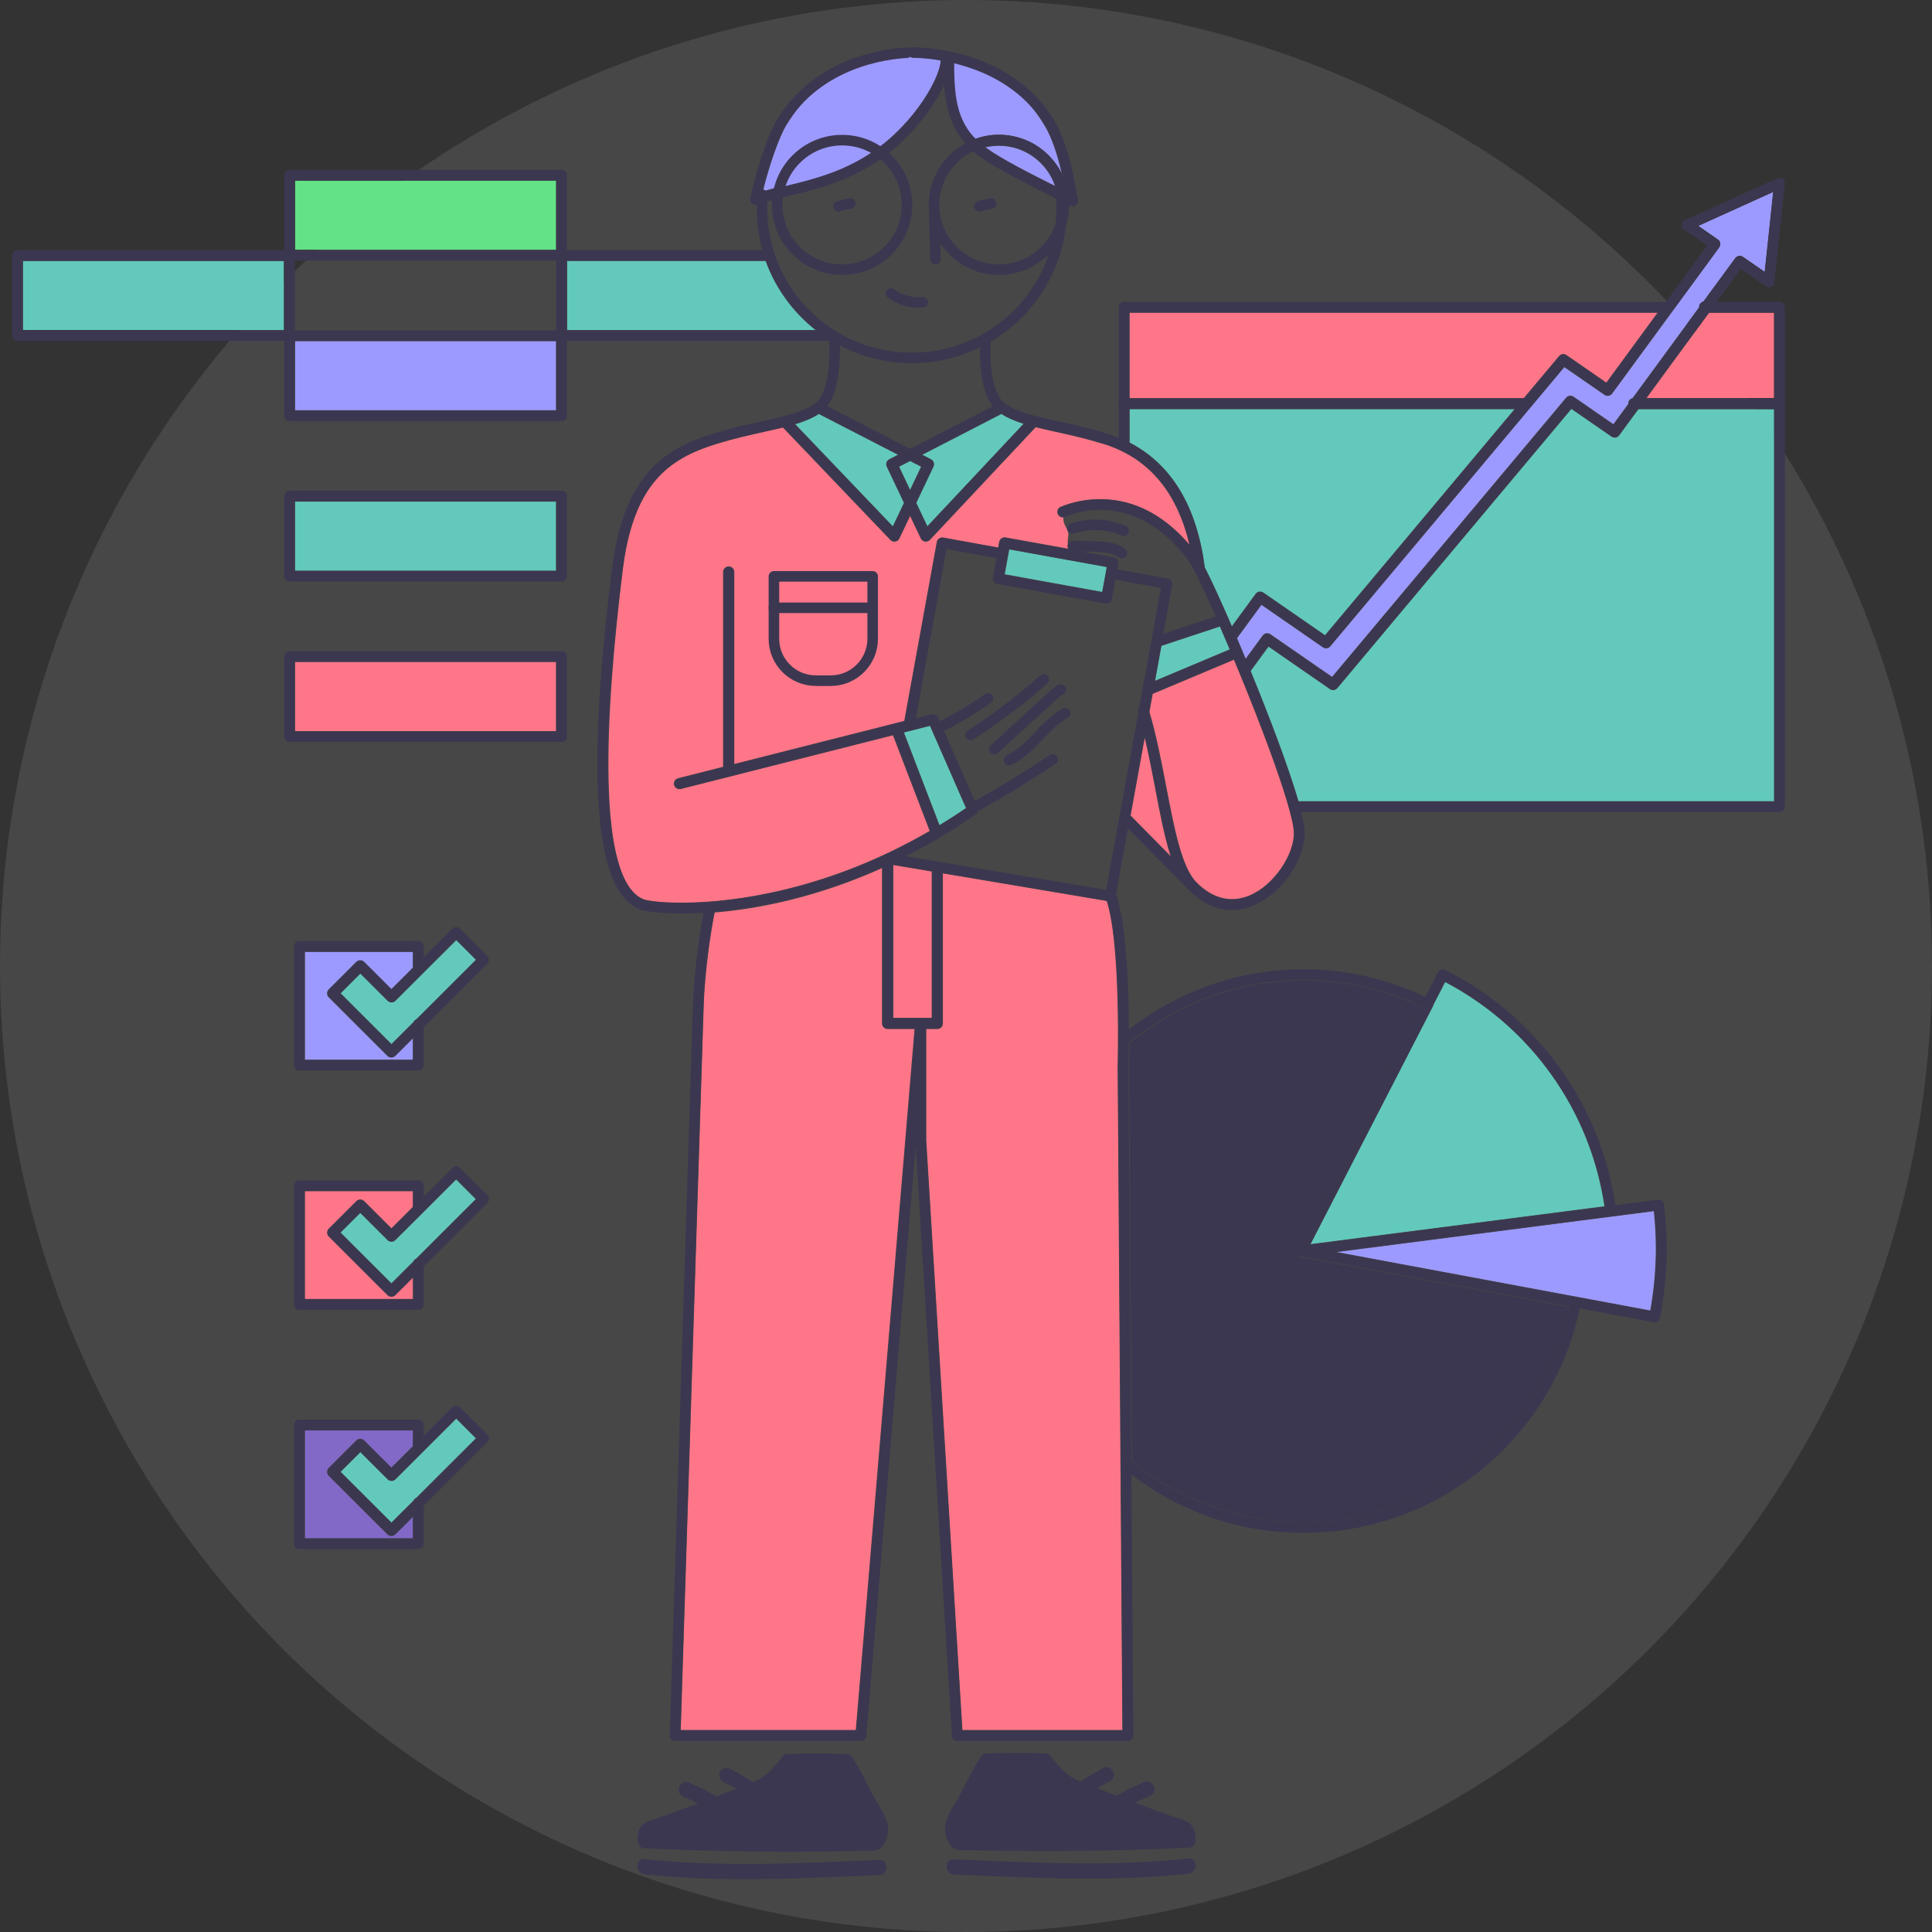 <svg width="329" height="329" viewBox="0 0 329 329" fill="none" xmlns="http://www.w3.org/2000/svg">
<rect x="0" y="0" width="329" height="329" fill="#333333" stroke="none"/>
<circle opacity="0.1" cx="164.5" cy="164.5" r="164.5" fill="white"/>
<g clip-path="url(#clip0_2633_2044)">
<path d="M70.873 173.581C70.661 173.677 70.491 173.846 70.395 174.059L66.666 177.781L58.019 169.149L61.365 165.808L65.997 170.432C66.178 170.612 66.422 170.707 66.677 170.707C66.932 170.707 67.176 170.612 67.357 170.432L77.704 160.103L81.04 163.443L70.894 173.571L70.873 173.581Z" fill="#63C9BC"/>
<path d="M70.863 214.324C70.65 214.42 70.481 214.59 70.385 214.802L66.656 218.524L58.008 209.892L61.355 206.562L65.987 211.185C66.359 211.557 66.964 211.557 67.336 211.185L71.936 206.594L77.673 200.867L81.009 204.197L70.863 214.324Z" fill="#63C9BC"/>
<path d="M70.873 255.068C70.661 255.163 70.491 255.333 70.395 255.545L66.666 259.267L58.019 250.635L61.365 247.294L65.997 251.918C66.178 252.098 66.422 252.194 66.677 252.194C66.932 252.194 67.176 252.098 67.357 251.918L77.704 241.589L81.04 244.93L70.894 255.057L70.873 255.068Z" fill="#63C9BC"/>
<path d="M48.33 44.448H3.912V56.198H48.33V44.448Z" fill="#63C9BC"/>
<path d="M130.377 44.448H96.583V56.198H138.876C135.041 53.176 132.066 49.114 130.377 44.448Z" fill="#63C9BC"/>
<path d="M152.124 173.327H158.657V148.416L152.124 147.314V173.327Z" fill="#FF7689"/>
<path d="M188.457 153.432L160.569 148.735V174.281C160.569 174.812 160.144 175.236 159.613 175.236H157.733V194.186L163.895 294.602H191.123L190.316 181.609C190.316 181.365 190.889 160.93 188.457 153.422V153.432Z" fill="#FF7689"/>
<path d="M150.201 174.281V147.833C139.11 152.828 129.102 154.79 121.697 155.394C119.976 164.387 119.838 171.227 119.838 171.291L115.929 294.602H145.728L155.736 175.236H151.157C150.626 175.236 150.201 174.811 150.201 174.281Z" fill="#FF7689"/>
<path d="M246.101 167.24L244.082 171.163C244.061 171.248 244.04 171.333 243.997 171.418L223.175 211.864L273.212 205.417C270.801 189.107 260.751 174.949 246.09 167.24H246.101Z" fill="#63C9BC"/>
<path d="M221.316 213.974C221.316 213.974 221.295 213.974 221.284 213.974C221.263 213.974 221.252 213.964 221.231 213.953C221.178 213.932 221.125 213.921 221.071 213.89C221.061 213.89 221.05 213.868 221.029 213.868C221.018 213.868 220.997 213.847 220.987 213.837C220.902 213.784 220.827 213.72 220.774 213.656C220.774 213.656 220.774 213.656 220.774 213.646C220.753 213.625 220.732 213.593 220.721 213.561C220.721 213.54 220.7 213.529 220.689 213.518C220.668 213.476 220.647 213.434 220.636 213.391C220.636 213.391 220.636 213.381 220.636 213.37C220.636 213.37 220.636 213.37 220.636 213.359C220.636 213.328 220.625 213.296 220.615 213.275C220.615 213.243 220.604 213.211 220.593 213.19C220.593 213.19 220.593 213.179 220.593 213.169C220.593 213.137 220.593 213.105 220.593 213.073C220.593 213.073 220.593 213.062 220.593 213.052C220.593 213.052 220.593 213.052 220.593 213.041C220.593 212.946 220.615 212.84 220.657 212.744C220.657 212.723 220.668 212.713 220.678 212.702C220.678 212.681 220.689 212.67 220.7 212.649L241.873 171.439C235.637 168.459 228.954 166.953 221.996 166.953C212.477 166.953 203.341 169.817 195.564 175.236L192.345 177.59C192.334 179.891 192.292 181.45 192.281 181.683L192.759 248.811C200.982 255.524 211.34 259.225 221.996 259.225C243.849 259.225 262.77 243.848 267.221 222.575L221.38 214.028C221.38 214.028 221.38 214.028 221.358 214.028L221.316 213.974Z" fill="#3C3750"/>
<path d="M205.178 96.623C206.432 99.052 208.079 102.742 209.13 105.139C209.343 105.627 209.555 106.125 209.778 106.634L213.815 101.12C214.124 100.706 214.708 100.6 215.133 100.897L225.64 108.161L257.893 69.687H192.366V75.361C199.516 79.051 203.819 86.167 205.178 96.623Z" fill="#63C9BC"/>
<path d="M275.741 74.141C275.433 74.555 274.849 74.65 274.424 74.364L267.593 69.645L227.743 117.186C227.552 117.408 227.286 117.525 227.01 117.525C226.819 117.525 226.628 117.472 226.468 117.355L216.015 110.123L212.987 114.259C216.153 122 219.446 130.643 221.125 136.433H302.098V69.698H279.002L275.741 74.141Z" fill="#63C9BC"/>
<path d="M265.489 60.631C265.808 60.249 266.36 60.175 266.764 60.461L273.542 65.149L282.253 53.261H192.366V67.789H259.487L265.479 60.642L265.489 60.631Z" fill="#FF7689"/>
<path d="M291.039 53.261L280.394 67.778H302.088V53.261H291.039Z" fill="#FF7689"/>
<path d="M70.3 180.453H51.932V162.118H70.3V164.779L66.656 168.417L62.024 163.793C61.844 163.613 61.599 163.517 61.344 163.517C61.089 163.517 60.845 163.613 60.664 163.793L55.969 168.48C55.788 168.661 55.692 168.905 55.692 169.159C55.692 169.414 55.788 169.658 55.969 169.838L65.966 179.817C66.146 179.997 66.391 180.093 66.645 180.093C66.9 180.093 67.145 179.997 67.325 179.817L70.3 176.848V180.453Z" fill="#9C9AFF"/>
<path d="M70.3 221.196H51.932V202.861H70.3V205.523L66.656 209.16L62.024 204.536C61.652 204.165 61.047 204.165 60.675 204.536L55.979 209.224C55.799 209.404 55.703 209.648 55.703 209.902C55.703 210.157 55.799 210.401 55.979 210.581L65.976 220.56C66.167 220.751 66.412 220.836 66.656 220.836C66.9 220.836 67.145 220.74 67.336 220.56L70.311 217.591V221.196H70.3Z" fill="#FF7689"/>
<path d="M70.3 261.939H51.932V243.604H70.3V246.266L66.656 249.903L62.024 245.279C61.844 245.099 61.599 245.004 61.344 245.004C61.089 245.004 60.845 245.099 60.664 245.279L55.969 249.967C55.788 250.147 55.692 250.391 55.692 250.645C55.692 250.9 55.788 251.144 55.969 251.324L65.966 261.303C66.146 261.483 66.391 261.579 66.645 261.579C66.9 261.579 67.145 261.483 67.325 261.303L70.3 258.334V261.939Z" fill="#8269C8"/>
<path d="M94.671 124.492H50.253V112.742H94.671V124.492Z" fill="#FF7689"/>
<path d="M94.671 97.175H50.253V85.425H94.671V97.175Z" fill="#63C9BC"/>
<path d="M164.882 22.433C165.307 22.836 165.722 23.239 166.115 23.621C167.368 23.175 168.707 22.921 170.109 22.921C174.752 22.921 178.789 25.572 180.776 29.443C179.979 25.996 179.023 23.302 177.907 21.436C172.011 11.563 164.734 10.46 161.217 10.259C161.706 15.243 161.334 19.061 164.872 22.433H164.882Z" fill="#9C9AFF"/>
<path d="M203.787 150.283C206.528 153.019 209.619 153.782 212.732 152.499C217.077 150.696 220.328 145.426 220.328 141.916C220.328 138.406 215.43 125.054 210.129 112.35L196.297 118.161L195.745 121.226C196.945 125.298 197.795 129.71 198.613 133.984C199.973 141.067 201.248 147.759 203.787 150.293V150.283Z" fill="#FF7689"/>
<path d="M156.044 85.637L157.924 89.603L174.285 72.169C172.861 71.723 171.608 71.193 170.535 70.504L157.074 77.439L158.551 78.203C159.008 78.436 159.199 78.998 158.976 79.465L156.044 85.637Z" fill="#63C9BC"/>
<path d="M154.981 83.41L156.84 79.475L154.981 78.521L153.122 79.475L154.981 83.41Z" fill="#63C9BC"/>
<path d="M170.109 24.83C169.323 24.83 168.569 24.925 167.825 25.095C170.47 27.025 175.219 29.432 179.639 31.648C178.279 27.682 174.518 24.83 170.099 24.83H170.109Z" fill="#9C9AFF"/>
<path d="M153.94 124.736L159.985 140.505C161.483 139.593 162.981 138.639 164.49 137.6L158.36 123.612L153.94 124.736Z" fill="#63C9BC"/>
<path d="M196.732 134.333C196.18 131.449 195.617 128.511 194.937 125.659L192.536 138.872L199.325 145.765C198.305 142.584 197.54 138.618 196.722 134.333H196.732Z" fill="#FF7689"/>
<path d="M292.93 41.437C292.973 41.691 292.909 41.946 292.76 42.158L274.54 67.026C274.232 67.439 273.648 67.545 273.223 67.248L266.392 62.529L226.543 110.07C226.224 110.452 225.671 110.526 225.268 110.24L214.814 103.007L210.66 108.681C210.947 109.349 211.234 110.028 211.521 110.717C211.723 111.194 211.924 111.671 212.126 112.159L215.016 108.214C215.324 107.801 215.908 107.695 216.333 107.991L226.84 115.256L266.69 67.715C267.008 67.333 267.561 67.259 267.964 67.545L274.742 72.233L277.271 68.786C277.271 68.786 277.271 68.733 277.271 68.712C277.271 68.256 277.589 67.885 278.014 67.778L289.329 52.338C289.329 52.338 289.329 52.296 289.329 52.275C289.329 51.829 289.637 51.447 290.062 51.352L295.49 43.95C295.799 43.536 296.383 43.43 296.808 43.727L300.505 46.283L301.95 32.698L289.212 38.467L292.558 40.779C292.771 40.928 292.909 41.15 292.962 41.405L292.93 41.437Z" fill="#9C9AFF"/>
<path d="M171.874 93.567L171.106 97.793L187.696 100.797L188.463 96.571L171.874 93.567Z" fill="#63C9BC"/>
<path d="M196.711 115.913L209.396 110.579C208.844 109.264 208.281 107.97 207.728 106.698L197.784 109.985L196.711 115.913Z" fill="#63C9BC"/>
<path d="M152.038 89.614L153.929 85.637L150.997 79.465C150.774 78.998 150.965 78.447 151.422 78.203L152.899 77.439L139.439 70.504C138.302 71.236 136.963 71.787 135.434 72.243L152.038 89.614Z" fill="#63C9BC"/>
<path d="M227.637 213.211L281.021 223.158C281.648 219.648 281.966 216.074 281.966 212.543C281.966 210.486 281.849 208.418 281.626 206.254L227.637 213.211Z" fill="#9C9AFF"/>
<path d="M94.671 58.107H50.253V69.857H94.671V58.107Z" fill="#9C9AFF"/>
<path d="M130.982 32.274C131.248 32.2 131.503 32.126 131.758 32.051C135.295 32.9 140.522 31.288 143.221 29.305C144.071 28.679 150.339 25.636 151.327 25.89C154.503 22.719 162.311 13.493 160.325 9.538C149.159 8.095 139.704 11.616 133.84 21.436C132.671 23.387 130.972 28.255 129.994 32.285C130.143 32.306 130.281 32.359 130.398 32.444C130.589 32.391 130.791 32.327 130.982 32.274Z" fill="#9C9AFF"/>
<path d="M120.975 153.517C130.111 152.807 143.72 149.975 158.306 141.492L152.06 125.213L115.939 134.365C115.429 134.492 114.909 134.185 114.781 133.676C114.654 133.167 114.962 132.647 115.472 132.52L123.131 130.579V97.408C123.131 96.878 123.556 96.454 124.087 96.454C124.619 96.454 125.044 96.878 125.044 97.408V130.092L153.983 122.764L159.518 92.307C159.56 92.053 159.709 91.841 159.911 91.692C160.123 91.544 160.378 91.49 160.622 91.533L169.971 93.23L170.141 92.286C170.184 92.031 170.332 91.819 170.534 91.671C170.747 91.522 171.002 91.469 171.246 91.512L181.88 93.431C181.806 93.283 181.764 93.124 181.774 92.943C181.774 92.827 181.806 92.721 181.849 92.625C181.849 92.583 181.827 92.54 181.827 92.498C181.774 91.968 181.934 91.448 181.934 90.928C181.934 90.345 181.53 89.847 181.296 89.327C181.116 88.914 181.052 88.521 181.084 88.118C180.68 88.15 180.287 87.927 180.117 87.535C179.915 87.047 180.149 86.485 180.637 86.294C184.515 84.704 189.02 84.566 192.982 85.912C196.446 87.09 199.707 89.423 202.522 92.721C200.398 83.675 195.468 77.917 187.83 75.584C184.802 74.661 182.061 74.046 179.639 73.516C178.47 73.261 177.387 73.017 176.367 72.763L158.36 91.947C158.179 92.137 157.924 92.243 157.658 92.243C157.605 92.243 157.563 92.243 157.51 92.233C157.202 92.18 156.925 91.978 156.798 91.703L154.981 87.885L153.165 91.703C153.026 91.989 152.761 92.191 152.453 92.233C152.4 92.233 152.347 92.243 152.304 92.243C152.049 92.243 151.794 92.137 151.613 91.947L133.33 72.816C132.385 73.049 131.386 73.272 130.313 73.505C127.891 74.046 125.15 74.65 122.122 75.573C113.506 78.203 107.812 82.742 106.038 97.196C103.116 120.95 101.374 149.943 109.618 153.135C110.532 153.485 114.59 153.984 120.699 153.538C120.794 153.517 120.89 153.507 120.985 153.517H120.975Z" fill="#FF7689"/>
<path d="M94.671 30.779H50.253V42.529H94.671V30.779Z" fill="#63E287"/>
<path d="M71.256 174.451V181.408H50.975V161.153H71.256V165.172" stroke="#3C3750" stroke-width="1.8" stroke-linecap="round" stroke-linejoin="round"/>
<path d="M77.673 158.756L66.656 169.764L61.355 164.461L56.659 169.149L61.96 174.451L66.656 179.138L71.352 174.451L82.368 163.443L77.673 158.756Z" stroke="#3C3750" stroke-width="1.8" stroke-linecap="round" stroke-linejoin="round"/>
<path d="M71.256 215.194V222.151H50.975V201.906H71.256V205.915" stroke="#3C3750" stroke-width="1.8" stroke-linecap="round" stroke-linejoin="round"/>
<path d="M77.673 199.51L66.656 210.507L61.355 205.204L56.659 209.892L61.96 215.194L66.656 219.881L71.352 215.194L82.368 204.186L77.673 199.51Z" stroke="#3C3750" stroke-width="1.8" stroke-linecap="round" stroke-linejoin="round"/>
<path d="M71.256 255.937V262.894H50.975V242.65H71.256V246.658" stroke="#3C3750" stroke-width="1.8" stroke-linecap="round" stroke-linejoin="round"/>
<path d="M77.673 240.253L66.656 251.25L61.355 245.958L56.659 250.635L61.96 255.937L66.656 260.624L71.352 255.937L82.368 244.94L77.673 240.253Z" stroke="#3C3750" stroke-width="1.8" stroke-linecap="round" stroke-linejoin="round"/>
<path d="M95.638 111.788H49.297V125.447H95.638V111.788Z" stroke="#3C3750" stroke-width="1.8" stroke-linecap="round" stroke-linejoin="round"/>
<path d="M95.638 84.47H49.297V98.129H95.638V84.47Z" stroke="#3C3750" stroke-width="1.8" stroke-linecap="round" stroke-linejoin="round"/>
<path d="M95.638 57.153H49.297V70.811H95.638V57.153Z" stroke="#3C3750" stroke-width="1.8" stroke-linecap="round" stroke-linejoin="round"/>
<path d="M49.297 43.494H2.956V57.153H49.297V43.494Z" stroke="#3C3750" stroke-width="1.8" stroke-linecap="round" stroke-linejoin="round"/>
<path d="M130.95 43.494H95.626V57.153H141.032" stroke="#3C3750" stroke-width="1.8" stroke-linecap="round" stroke-linejoin="round"/>
<path d="M95.638 29.824H49.297V43.483H95.638V29.824Z" stroke="#3C3750" stroke-width="1.8" stroke-linecap="round" stroke-linejoin="round"/>
<path d="M274.307 206.233C272.022 188.566 260.995 173.656 245.686 165.946L221.496 213.041" stroke="#3C3750" stroke-width="1.8" stroke-linecap="round" stroke-linejoin="round"/>
<path d="M281.786 224.272C282.529 220.475 282.933 216.551 282.933 212.543C282.933 210.051 282.763 207.601 282.476 205.183L221.518 213.041L281.796 224.282L281.786 224.272Z" stroke="#3C3750" stroke-width="1.8" stroke-linecap="round" stroke-linejoin="round"/>
<path d="M191.761 249.235C199.941 256.043 210.458 260.137 221.943 260.137C244.89 260.137 263.991 243.784 268.23 222.119" stroke="#3C3750" stroke-width="1.8" stroke-linecap="round" stroke-linejoin="round"/>
<path d="M221.507 213.041L243.158 170.983C236.784 167.77 229.581 165.957 221.953 165.957C211.924 165.957 202.618 169.085 194.969 174.419L191.516 176.943" stroke="#3C3750" stroke-width="1.8" stroke-linecap="round" stroke-linejoin="round"/>
<path d="M212.126 113.792L215.791 108.797L227.01 116.56L267.423 68.351L274.965 73.569L296.234 44.533L301.259 48.011L303.044 31.171L287.257 38.329L291.985 41.596L273.765 66.463L266.222 61.246L225.81 109.455L214.591 101.692L209.566 108.553" stroke="#3C3750" stroke-width="1.8" stroke-linecap="round" stroke-linejoin="round"/>
<path d="M191.41 75.912V52.306H284.144" stroke="#3C3750" stroke-width="1.8" stroke-linecap="round" stroke-linejoin="round"/>
<path d="M290.274 52.306H303.044V137.377H220.976" stroke="#3C3750" stroke-width="1.8" stroke-linecap="round" stroke-linejoin="round"/>
<path d="M259.71 68.733H191.41" stroke="#3C3750" stroke-width="1.8" stroke-linecap="round" stroke-linejoin="round"/>
<path d="M303.044 68.733H278.216" stroke="#3C3750" stroke-width="1.8" stroke-linecap="round" stroke-linejoin="round"/>
<path d="M109.714 314.751C117.915 315.132 126.128 315.323 134.34 315.334C138.504 315.334 142.669 315.292 146.833 315.185C148.002 315.154 149.255 315.44 150.158 314.528C151.061 313.616 151.497 311.527 151.115 310.413C150.35 308.208 149.51 307.338 148.437 305.27C147.577 303.595 146.005 300.339 144.783 298.812C144.57 298.547 133.681 298.504 133.564 298.812L131.174 301.601C129.846 302.693 129.389 302.99 128.167 303.478C127.551 302.979 125.108 301.665 124.449 301.219C123.843 300.816 123.047 301.081 122.664 301.643C122.261 302.237 122.526 303.054 123.089 303.425C123.249 303.531 125.203 304.485 125.363 304.602C124.247 305.047 123.132 305.461 122.016 305.885C120.486 304.994 118.882 304.21 117.236 303.542C116.566 303.266 115.833 303.796 115.61 304.411C115.366 305.111 115.854 305.779 116.481 306.034C116.779 306.15 117.076 306.278 117.374 306.405C117.416 306.426 117.862 306.627 117.618 306.511C117.724 306.564 117.841 306.606 117.947 306.659C118.245 306.797 118.542 306.956 118.84 307.105C116.651 307.921 114.463 308.738 112.253 309.512C110.702 310.063 109.289 310.169 108.747 311.887C108.694 312.057 108.652 312.259 108.609 312.46C108.45 313.436 108.598 314.698 109.725 314.761L109.714 314.751Z" fill="#3C3750"/>
<path d="M109.831 316.575C122.707 318.017 136.804 317.264 149.744 316.723C151.412 316.649 151.348 319.247 149.68 319.321C136.73 319.862 122.643 320.615 109.767 319.173C108.12 318.993 108.163 316.394 109.831 316.575Z" fill="#3C3750"/>
<path d="M203.553 312.354C203.521 312.142 203.468 311.951 203.415 311.781C202.873 310.063 201.46 309.957 199.909 309.406C197.71 308.621 195.511 307.815 193.322 306.999C193.62 306.85 193.906 306.691 194.215 306.553C194.321 306.5 194.438 306.447 194.544 306.405C194.3 306.511 194.746 306.32 194.788 306.299C195.086 306.172 195.383 306.044 195.681 305.928C196.307 305.673 196.796 305.016 196.552 304.305C196.339 303.69 195.606 303.17 194.926 303.435C193.28 304.104 191.686 304.888 190.146 305.779C189.03 305.344 187.904 304.931 186.799 304.496C186.959 304.39 188.913 303.425 189.073 303.319C189.636 302.937 189.901 302.131 189.498 301.537C189.115 300.975 188.308 300.71 187.713 301.113C187.054 301.558 184.611 302.873 183.995 303.372C182.773 302.873 182.316 302.587 180.988 301.495L178.598 298.706C178.481 298.398 167.592 298.441 167.379 298.706C166.157 300.233 164.585 303.489 163.725 305.164C162.652 307.232 161.812 308.102 161.047 310.307C160.665 311.421 161.143 313.563 162.003 314.422C162.864 315.281 164.16 315.048 165.329 315.079C169.493 315.175 173.658 315.228 177.822 315.228C186.034 315.228 194.246 315.037 202.448 314.645C203.585 314.592 203.723 313.33 203.563 312.343L203.553 312.354Z" fill="#3C3750"/>
<path d="M202.331 316.479C189.455 317.922 175.357 317.169 162.418 316.628C160.75 316.553 160.814 319.152 162.482 319.226C175.432 319.767 189.519 320.52 202.395 319.077C204.041 318.897 203.999 316.299 202.331 316.479Z" fill="#3C3750"/>
<path d="M143.402 45.922C149.504 45.922 154.45 40.984 154.45 34.893C154.45 28.802 149.504 23.865 143.402 23.865C137.3 23.865 132.353 28.802 132.353 34.893C132.353 40.984 137.3 45.922 143.402 45.922Z" stroke="#3C3750" stroke-width="1.8" stroke-linecap="round" stroke-linejoin="round"/>
<path d="M170.11 45.922C176.212 45.922 181.158 40.984 181.158 34.893C181.158 28.802 176.212 23.865 170.11 23.865C164.008 23.865 159.061 28.802 159.061 34.893C159.061 40.984 164.008 45.922 170.11 45.922Z" stroke="#3C3750" stroke-width="1.8" stroke-linecap="round" stroke-linejoin="round"/>
<path d="M142.042 57.237C142.042 57.237 142.86 66.824 139.375 69.401C135.891 71.978 129.899 72.201 121.846 74.661C113.783 77.121 107.026 81.342 105.093 97.079C103.159 112.817 99.048 150.06 109.268 154.026C111.849 155.023 137.952 157.24 165.68 137.939L158.912 122.499L115.716 133.443" stroke="#3C3750" stroke-width="1.8" stroke-linecap="round" stroke-linejoin="round"/>
<path d="M124.098 97.397V131.311" stroke="#3C3750" stroke-width="1.8" stroke-linecap="round" stroke-linejoin="round"/>
<path d="M139.375 69.401L158.105 79.051L152.304 91.278L134.01 72.148" stroke="#3C3750" stroke-width="1.8" stroke-linecap="round" stroke-linejoin="round"/>
<path d="M167.836 58.086C167.836 58.086 167.103 66.835 170.587 69.401C174.072 71.978 180.064 72.201 188.116 74.661C195.479 76.909 202.48 82.858 204.254 96.92" stroke="#3C3750" stroke-width="1.8" stroke-linecap="round" stroke-linejoin="round"/>
<path d="M170.588 69.401L151.858 79.051L157.658 91.278L175.782 71.967" stroke="#3C3750" stroke-width="1.8" stroke-linecap="round" stroke-linejoin="round"/>
<path d="M131.79 98.15H148.607V108.776C148.607 112.711 145.409 115.913 141.457 115.913H138.939C134.998 115.913 131.79 112.721 131.79 108.776V98.15Z" stroke="#3C3750" stroke-width="1.8" stroke-linecap="round" stroke-linejoin="round"/>
<path d="M131.79 103.506H148.596" stroke="#3C3750" stroke-width="1.8" stroke-linecap="round" stroke-linejoin="round"/>
<path d="M152.655 124.079L159.496 141.916" stroke="#3C3750" stroke-width="1.8" stroke-linecap="round" stroke-linejoin="round"/>
<path d="M197.009 109.232L208.259 105.521" stroke="#3C3750" stroke-width="1.8" stroke-linecap="round" stroke-linejoin="round"/>
<path d="M181.02 87.164C184.696 85.658 188.924 85.531 192.695 86.803C196.998 88.267 200.546 91.448 203.224 95.117C204.02 96.21 205.954 100.239 208.259 105.521C213.709 117.96 221.284 137.366 221.284 141.916C221.284 148.395 211.68 159.509 203.107 150.962C198.73 146.592 198.071 132.234 194.714 121.109" stroke="#3C3750" stroke-width="1.8" stroke-linecap="round" stroke-linejoin="round"/>
<path d="M182.603 89.995C185.429 89.052 188.616 89.189 191.346 90.388" stroke="#3C3750" stroke-width="1.8" stroke-linecap="round" stroke-linejoin="round"/>
<path d="M182.741 92.996C184.25 93.071 185.769 92.986 187.267 93.113C188.765 93.24 189.827 93.293 191.049 94.184" stroke="#3C3750" stroke-width="1.8" stroke-linecap="round" stroke-linejoin="round"/>
<path d="M210.639 111.099L195.575 117.43" stroke="#3C3750" stroke-width="1.8" stroke-linecap="round" stroke-linejoin="round"/>
<path d="M160.314 123.686C163.077 122.308 165.733 120.717 168.25 118.935" stroke="#3C3750" stroke-width="1.8" stroke-linecap="round" stroke-linejoin="round"/>
<path d="M165.254 125.15C169.663 122.35 173.849 119.179 177.737 115.69" stroke="#3C3750" stroke-width="1.8" stroke-linecap="round" stroke-linejoin="round"/>
<path d="M169.334 127.578C172.532 124.651 175.719 121.724 178.917 118.787C179.458 118.289 180 117.79 180.648 117.43" stroke="#3C3750" stroke-width="1.8" stroke-linecap="round" stroke-linejoin="round"/>
<path d="M171.809 129.455C175.602 127.684 177.737 123.474 181.413 121.449" stroke="#3C3750" stroke-width="1.8" stroke-linecap="round" stroke-linejoin="round"/>
<path d="M179.267 129.317C174.837 132.287 170.279 135.065 165.605 137.642" stroke="#3C3750" stroke-width="1.8" stroke-linecap="round" stroke-linejoin="round"/>
<path d="M182.667 34.225C181.817 28.774 180.563 24.002 178.736 20.938C171.438 8.721 155.502 8.954 155.502 8.954" stroke="#3C3750" stroke-width="1.8" stroke-linecap="round" stroke-linejoin="round"/>
<path d="M182.667 34.225C176.611 31.171 168.548 27.354 165.871 24.713C161.898 20.779 161.547 16.431 161.589 9.718" stroke="#3C3750" stroke-width="1.8" stroke-linecap="round" stroke-linejoin="round"/>
<path d="M189.158 152.542C191.909 159.795 191.272 181.609 191.272 181.609L192.09 295.567H163.002L156.777 194.197V174.292" stroke="#3C3750" stroke-width="1.8" stroke-linecap="round" stroke-linejoin="round"/>
<path d="M120.911 154.472C119.009 164.037 118.893 171.28 118.893 171.28L114.951 295.556H146.62L156.787 174.281" stroke="#3C3750" stroke-width="1.8" stroke-linecap="round" stroke-linejoin="round"/>
<path d="M159.613 148.088V174.281H151.157V147.07" stroke="#3C3750" stroke-width="1.8" stroke-linecap="round" stroke-linejoin="round"/>
<path d="M189.391 97.705L198.74 99.391L189.083 152.573L151.38 146.221" stroke="#3C3750" stroke-width="1.8" stroke-linecap="round" stroke-linejoin="round"/>
<path d="M154.822 123.527L160.463 92.466L170.545 94.29" stroke="#3C3750" stroke-width="1.8" stroke-linecap="round" stroke-linejoin="round"/>
<path d="M189.549 95.803L171.078 92.459L169.969 98.563L188.44 101.907L189.549 95.803Z" stroke="#3C3750" stroke-width="1.8" stroke-linecap="round" stroke-linejoin="round"/>
<path d="M159.071 36.113L159.294 44.12" stroke="#3C3750" stroke-width="1.8" stroke-linecap="round" stroke-linejoin="round"/>
<path d="M144.804 34.66C144.804 34.66 143.274 34.936 142.796 35.148" stroke="#3C3750" stroke-width="1.8" stroke-linecap="round" stroke-linejoin="round"/>
<path d="M168.781 34.66C168.781 34.66 167.252 34.936 166.773 35.148" stroke="#3C3750" stroke-width="1.8" stroke-linecap="round" stroke-linejoin="round"/>
<path d="M157.159 51.468C155.247 51.659 153.26 51.119 151.709 49.973" stroke="#3C3750" stroke-width="1.8" stroke-linecap="round" stroke-linejoin="round"/>
<path d="M191.506 139.19L203.107 150.962" stroke="#3C3750" stroke-width="1.8" stroke-linecap="round" stroke-linejoin="round"/>
<path d="M180.659 32.868C180.744 33.727 180.786 34.596 180.786 35.477C180.786 49.549 169.366 60.949 155.268 60.949C141.17 60.949 129.75 49.549 129.75 35.477C129.75 34.724 129.782 33.971 129.846 33.228" stroke="#3C3750" stroke-width="1.8" stroke-linecap="round" stroke-linejoin="round"/>
<path d="M154.408 8.976C151.114 9.145 139.269 10.492 133.022 20.938C131.545 23.409 129.463 29.771 128.645 33.928" stroke="#3C3750" stroke-width="1.8" stroke-linecap="round" stroke-linejoin="round"/>
<path d="M128.645 33.939C135.094 32.02 141.872 31.383 148.809 26.791C156.585 21.638 161.409 12.952 161.058 9.898" stroke="#3C3750" stroke-width="1.8" stroke-linecap="round" stroke-linejoin="round"/>
</g>
<defs>
<clipPath id="clip0_2633_2044">
<rect width="302" height="312" fill="white" transform="translate(2 8)"/>
</clipPath>
</defs>
</svg>
